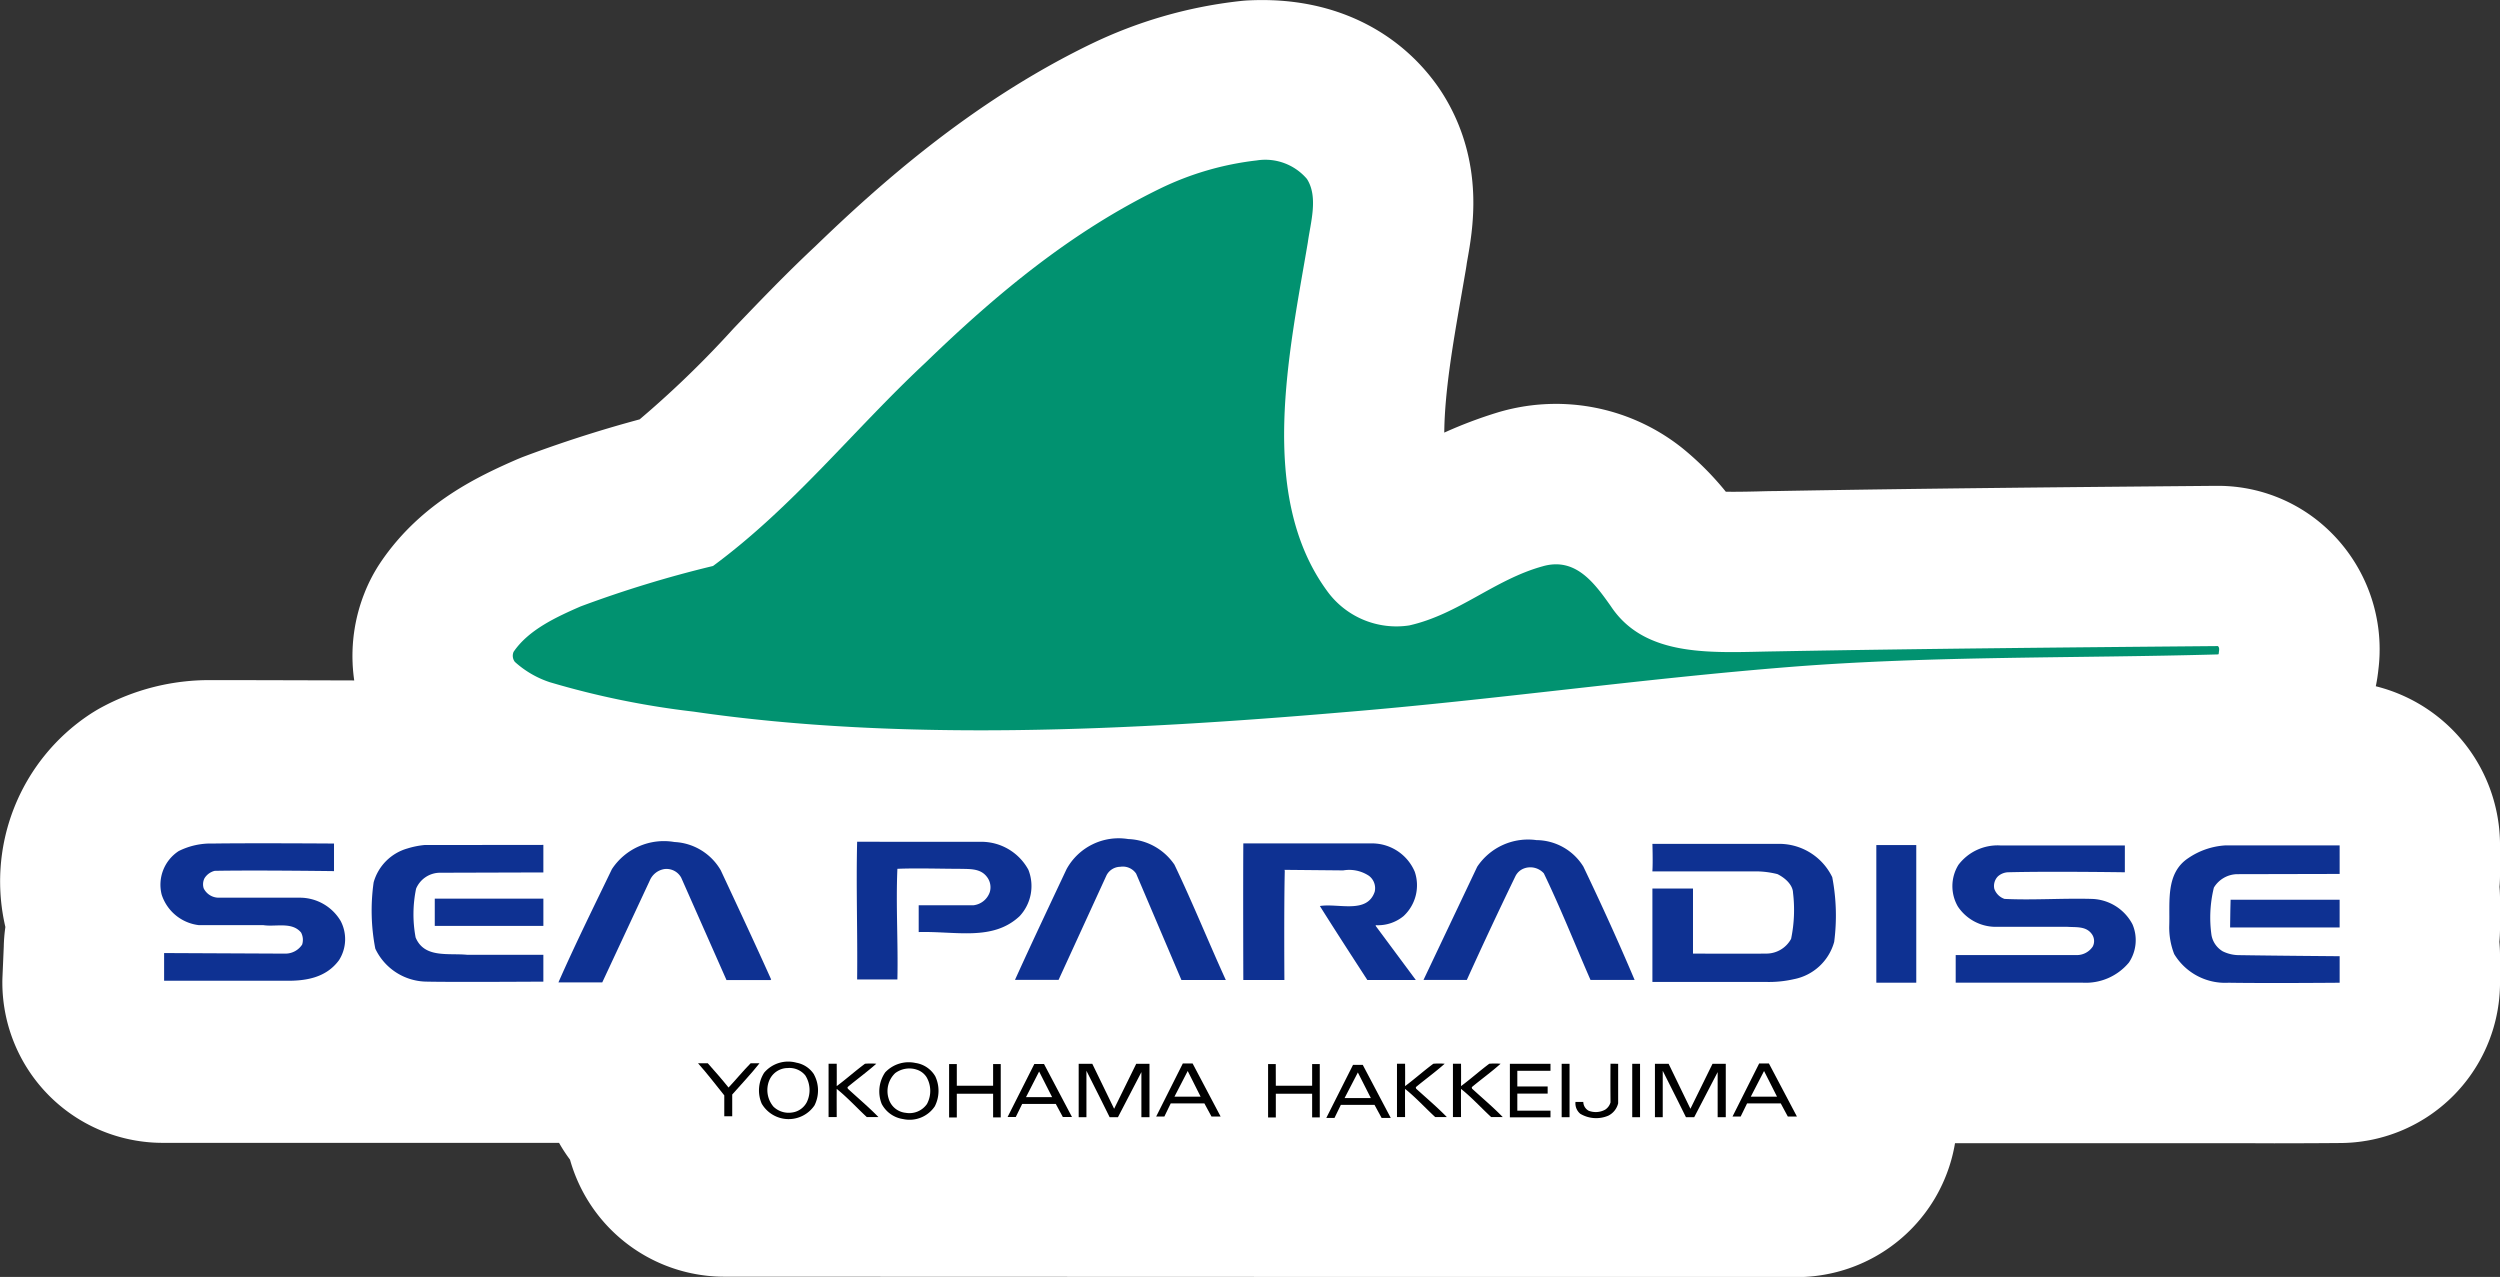 <svg xmlns="http://www.w3.org/2000/svg" width="169.689" height="86.673" viewBox="0 0 169.689 86.673">
  <rect x="0" y="0" width="169.689" height="86.673" fill="#333333" stroke="none"/>
  <g id="head_logo" transform="translate(-132.953 -3.467)">
    <path id="パス_61468" data-name="パス 61468" d="M121.218,73.741a3.871,3.871,0,0,0,.108-3.784l-1.812-3.433h28.726c.654,0,1.369.007,2.082.007,2.26,0,4.448-.019,4.467-.019a3.858,3.858,0,0,0,3.82-3.848v-1.8a3.827,3.827,0,0,0-.127-.975,3.791,3.791,0,0,0,.127-.971V57.035a3.832,3.832,0,0,0-.1-.87,3.871,3.871,0,0,0,.1-.882V53.349a4.082,4.082,0,0,0-3.85-4.094H89.548c-.586,0-.528-.408-.528-.614s-.033-.624.553-.682l.012-.012c4.3-.387,8.591-.849,12.763-1.315,5.088-.57,10.347-1.158,15.581-1.569,6.284-.492,12.812-.577,19.129-.657l.038,0c3.119-.04,6.34-.08,9.536-.169a3.848,3.848,0,0,0,3.332-2.122l.03-.061a3.842,3.842,0,0,0,.4-1.416,4.138,4.138,0,0,0-1.494-3.822,3.841,3.841,0,0,0-2.436-.842l-.1,0c-9.848.087-20.029.178-29.924.356-.363,0-.732.014-1.1.023-3.637.082-5.913.03-6.833-1.367l-.077-.113a13.043,13.043,0,0,0-2.7-3.015A6.717,6.717,0,0,0,99.6,30.705a23.241,23.241,0,0,0-5.1,2.281,15.144,15.144,0,0,1-3.665,1.658,2.069,2.069,0,0,1-1.74-.889c-3.369-4.668-2.049-12.24-.886-18.92q.158-.907.307-1.777c.007-.04.014-.082.019-.122.023-.178.063-.406.106-.649.281-1.587.7-3.986-.734-6.239-.026-.042-.054-.082-.082-.124-.989-1.428-2.961-3.088-6.755-2.91-.068,0-.136.009-.2.016a24.058,24.058,0,0,0-7.81,2.256L73,5.314C65.9,8.772,60.254,13.8,56.135,17.781c-1.85,1.728-3.576,3.529-5.245,5.273a74.509,74.509,0,0,1-8.239,7.792,78.41,78.41,0,0,0-8.685,2.7c-.049.021-.1.042-.148.061-2.279.994-4.633,2.157-6.188,4.441a3.89,3.89,0,0,0-.41.79,4.528,4.528,0,0,0,.75,4.556c.03.033.059.066.089.1a9.453,9.453,0,0,0,3.494,2.235l.195.082a3.028,3.028,0,0,0,.324.122,45.721,45.721,0,0,0,6.249,1.494l-.007.009c1.123.19,1.1.4,1.1.921s.084.884-1.093.884c-7.815-.026-27.169-.089-27.961-.08l-.108,0A8.347,8.347,0,0,0,6.121,50.2c-.056.033-.11.068-.164.1a6.567,6.567,0,0,0-2.774,7.046,5.791,5.791,0,0,0,.485,1.327,3.876,3.876,0,0,0-.427,1.749l-.094,2.2v.019A3.852,3.852,0,0,0,7,66.5l28.733,0c2.462,0,3.763.145,3.763,1.548l.038-.014a3.811,3.811,0,0,0,.938,2.673c.286.321.56.659.8.957v.077a3.853,3.853,0,0,0,3.848,3.845l72.8.026a3.87,3.87,0,0,0,3.3-1.862" transform="translate(137 7.504)" fill="#fff"/>
    <path id="パス_61469" data-name="パス 61469" d="M121.218,73.741a3.871,3.871,0,0,0,.108-3.784l-1.812-3.433h28.726c.654,0,1.369.007,2.082.007,2.26,0,4.448-.019,4.467-.019a3.858,3.858,0,0,0,3.82-3.848v-1.8a3.827,3.827,0,0,0-.127-.975,3.791,3.791,0,0,0,.127-.971V57.035a3.832,3.832,0,0,0-.1-.87,3.871,3.871,0,0,0,.1-.882V53.349a4.082,4.082,0,0,0-3.85-4.094H89.548c-.586,0-.528-.408-.528-.614s-.033-.624.553-.682l.012-.012c4.3-.387,8.591-.849,12.763-1.315,5.088-.57,10.347-1.158,15.581-1.569,6.284-.492,12.812-.577,19.129-.657l.038,0c3.119-.04,6.34-.08,9.536-.169a3.848,3.848,0,0,0,3.332-2.122l.03-.061a3.842,3.842,0,0,0,.4-1.416,4.138,4.138,0,0,0-1.494-3.822,3.841,3.841,0,0,0-2.436-.842l-.1,0c-9.848.087-20.029.178-29.924.356-.363,0-.732.014-1.1.023-3.637.082-5.913.03-6.833-1.367l-.077-.113a13.043,13.043,0,0,0-2.7-3.015A6.717,6.717,0,0,0,99.6,30.705a23.241,23.241,0,0,0-5.1,2.281,15.144,15.144,0,0,1-3.665,1.658,2.069,2.069,0,0,1-1.74-.889c-3.369-4.668-2.049-12.24-.886-18.92q.158-.907.307-1.777c.007-.04.014-.082.019-.122.023-.178.063-.406.106-.649.281-1.587.7-3.986-.734-6.239-.026-.042-.054-.082-.082-.124-.989-1.428-2.961-3.088-6.755-2.91-.068,0-.136.009-.2.016a24.058,24.058,0,0,0-7.81,2.256L73,5.314C65.9,8.772,60.254,13.8,56.135,17.781c-1.85,1.728-3.576,3.529-5.245,5.273a74.509,74.509,0,0,1-8.239,7.792,78.41,78.41,0,0,0-8.685,2.7c-.049.021-.1.042-.148.061-2.279.994-4.633,2.157-6.188,4.441a3.89,3.89,0,0,0-.41.79,4.528,4.528,0,0,0,.75,4.556c.03.033.059.066.089.1a9.453,9.453,0,0,0,3.494,2.235l.195.082a3.028,3.028,0,0,0,.324.122,45.721,45.721,0,0,0,6.249,1.494l-.007.009c1.123.19,1.1.4,1.1.921s.084.884-1.093.884c-7.815-.026-27.169-.089-27.961-.08l-.108,0A8.347,8.347,0,0,0,6.121,50.2c-.056.033-.11.068-.164.1a6.567,6.567,0,0,0-2.774,7.046,5.791,5.791,0,0,0,.485,1.327,3.876,3.876,0,0,0-.427,1.749l-.094,2.2v.019A3.852,3.852,0,0,0,7,66.5l28.733,0c2.462,0,3.763.145,3.763,1.548l.038-.014a3.811,3.811,0,0,0,.938,2.673c.286.321.56.659.8.957v.077a3.853,3.853,0,0,0,3.848,3.845l72.8.026A3.87,3.87,0,0,0,121.218,73.741Z" transform="translate(137 7.504)" fill="none" stroke="#fff" stroke-linecap="round" stroke-linejoin="round" stroke-width="14.069"/>
    <path id="パス_61470" data-name="パス 61470" d="M18.06,23.037c1.123.19,1.1.4,1.1.921s.082.884-1.1.884v1.015l15.361,12.9L36.94,23.037,19.286,21.142Z" transform="translate(157.252 31.9)" fill="#fff"/>
    <path id="パス_61471" data-name="パス 61471" d="M33.416,25.614V22.758l15.257-1.21s.586,1.407,0,1.468-.553.476-.553.682-.059.612.528.612H49.5l-.131,1.175Z" transform="translate(177.902 32.446)" fill="#fff"/>
    <path id="パス_61472" data-name="パス 61472" d="M20.721,34.682c0-1.4-1.3-1.548-3.763-1.548l4.333-5.33,2.793.506,1.208,4.706Z" transform="translate(155.77 40.86)" fill="#fff"/>
    <path id="パス_61473" data-name="パス 61473" d="M27.176,26.309c1.172,2.514,2.288,4.884,3.423,7.416l-.054.038H27.567l-3.074-6.95a1.135,1.135,0,0,0-1.17-.579,1.3,1.3,0,0,0-.966.781L19.136,33.92H16.16c1.137-2.584,2.4-5.135,3.63-7.686a4.222,4.222,0,0,1,4.244-1.841,3.849,3.849,0,0,1,3.142,1.916" transform="translate(154.697 36.226)" fill="#0e3192"/>
    <path id="パス_61474" data-name="パス 61474" d="M16.417,24.428V26.3s-5.348-.073-8.1-.019a1.138,1.138,0,0,0-.689.5.91.91,0,0,0-.056.689,1.137,1.137,0,0,0,.987.633H14.1a3.221,3.221,0,0,1,2.769,1.583,2.655,2.655,0,0,1-.113,2.659c-.891,1.21-2.288,1.433-3.756,1.393H4.885V31.861L13.1,31.9a1.36,1.36,0,0,0,1.154-.614,1.06,1.06,0,0,0-.073-.818c-.617-.746-1.716-.373-2.551-.5H7.256A3.023,3.023,0,0,1,4.721,27.9a2.726,2.726,0,0,1,1.154-2.961A4.855,4.855,0,0,1,8.2,24.428c2.734-.04,8.214,0,8.214,0" transform="translate(139.207 36.295)" fill="#0e3192"/>
    <path id="パス_61475" data-name="パス 61475" d="M22.407,24.457v1.869l-7.055.021a1.769,1.769,0,0,0-1.583,1.079,8.566,8.566,0,0,0-.033,3.313c.593,1.433,2.232,1.048,3.515,1.179h5.156v1.82s-6.181.04-7.892,0A3.9,3.9,0,0,1,11,31.5a13.609,13.609,0,0,1-.113-4.5,3.329,3.329,0,0,1,2.291-2.3,5.717,5.717,0,0,1,1.154-.234Z" transform="translate(147.427 36.358)" fill="#0e3192"/>
    <rect id="長方形_6006" data-name="長方形 6006" width="7.372" height="1.85" transform="translate(162.463 64.463)" fill="#0e3192"/>
    <path id="パス_61476" data-name="パス 61476" d="M40.206,26.055c1.231,2.572,2.3,5.226,3.48,7.813H40.673L37.6,26.65a1.09,1.09,0,0,0-1.079-.464,1.066,1.066,0,0,0-.931.577l-3.255,7.1H29.376c1.137-2.511,2.328-5.022,3.5-7.515a4.035,4.035,0,0,1,4.185-2.045,3.971,3.971,0,0,1,3.144,1.747" transform="translate(172.469 36.115)" fill="#0e3192"/>
    <path id="パス_61477" data-name="パス 61477" d="M52.049,26.117c1.229,2.568,2.382,5.1,3.482,7.7H52.537c-1.065-2.439-2.012-4.835-3.168-7.236a1.234,1.234,0,0,0-1.341-.335,1.067,1.067,0,0,0-.593.539c-1.135,2.345-2.216,4.652-3.294,7.032H41.2l3.646-7.684a4.15,4.15,0,0,1,4.021-1.808,3.78,3.78,0,0,1,3.179,1.789" transform="translate(188.373 36.165)" fill="#0e3192"/>
    <path id="パス_61478" data-name="パス 61478" d="M33.266,24.367a3.634,3.634,0,0,1,3.179,1.9,3,3,0,0,1-.591,3.144C34.03,31.125,31.535,30.426,29,30.494v-1.82h3.728a1.332,1.332,0,0,0,1.1-.9,1.152,1.152,0,0,0-.209-1.041c-.448-.577-1.17-.511-1.859-.532-1.3,0-2.868-.056-4.206,0-.108,2.476.056,5.034,0,7.51H24.822v-.056c.035-3.128-.075-6.223,0-9.29Z" transform="translate(166.31 36.237)" fill="#0e3192"/>
    <path id="パス_61479" data-name="パス 61479" d="M44.8,24.414a3.152,3.152,0,0,1,2.828,1.925,2.854,2.854,0,0,1-.764,3.011A2.743,2.743,0,0,1,45,29.966L44.965,30,47.7,33.685H44.409c-1.083-1.672-2.16-3.33-3.222-5.022,1.264-.2,3.2.558,3.721-.966a1.052,1.052,0,0,0-.389-1.083,2.419,2.419,0,0,0-1.749-.368l-3.991-.038.026.056c-.059,2.457-.026,7.421-.026,7.421H35.991s-.021-6.237,0-9.271Z" transform="translate(181.353 36.3)" fill="#0e3192"/>
    <path id="パス_61480" data-name="パス 61480" d="M56.276,24.428a4,4,0,0,1,3.759,2.26,13.82,13.82,0,0,1,.131,4.392,3.536,3.536,0,0,1-2.734,2.53,7.63,7.63,0,0,1-1.88.188H47.828V27.46h2.755v4.413s3.386.019,5.022,0a1.91,1.91,0,0,0,1.637-1,9.691,9.691,0,0,0,.131-3.126c-.019-.577-.593-1.041-1.06-1.269a6.093,6.093,0,0,0-1.428-.185H47.828v-.035c.04-.614,0-1.834,0-1.834Z" transform="translate(197.283 36.319)" fill="#0e3192"/>
    <path id="パス_61481" data-name="パス 61481" d="M68.217,26.295s-5.116-.077-7.949,0a1.1,1.1,0,0,0-.668.279.927.927,0,0,0-.244.839,1.108,1.108,0,0,0,.694.689c1.932.094,3.979-.056,5.913,0a3.218,3.218,0,0,1,2.774,1.728,2.734,2.734,0,0,1-.242,2.589,3.81,3.81,0,0,1-3.149,1.369h-8.61V31.915h8.221a1.3,1.3,0,0,0,1.081-.579.81.81,0,0,0-.094-.889c-.392-.5-1.039-.41-1.62-.45H59.394a3.1,3.1,0,0,1-2.509-1.376,2.756,2.756,0,0,1,.035-2.828,3.342,3.342,0,0,1,2.847-1.32h8.451Z" transform="translate(208.961 36.379)" fill="#0e3192"/>
    <rect id="長方形_6007" data-name="長方形 6007" width="2.711" height="9.342" transform="translate(260.31 60.826)" fill="#0e3192"/>
    <path id="パス_61482" data-name="パス 61482" d="M74.356,26.407l-6.971.016a1.888,1.888,0,0,0-1.566.912,8.525,8.525,0,0,0-.162,3.224,1.61,1.61,0,0,0,.762,1.1,2.518,2.518,0,0,0,1.114.26c2.286.038,6.823.073,6.823.073v1.8s-4.983.042-7.545,0a4.042,4.042,0,0,1-3.686-1.948,4.956,4.956,0,0,1-.335-1.916c.054-1.639-.26-3.573,1.3-4.6a5,5,0,0,1,2.476-.856h7.789Z" transform="translate(217.402 36.379)" fill="#0e3192"/>
    <path id="パス_61483" data-name="パス 61483" d="M71.986,27.929H64.551c0-.652.035-1.885.035-1.885h7.4Z" transform="translate(219.771 38.492)" fill="#0e3192"/>
    <path id="パス_61484" data-name="パス 61484" d="M20.861,30.779c.476.535.971,1.1,1.407,1.646.5-.528.989-1.13,1.5-1.646h.6c-.567.72-1.224,1.409-1.85,2.12v1.477h-.539V32.957c-.586-.734-1.161-1.48-1.78-2.178h.657Z" transform="translate(160.135 44.859)"/>
    <path id="パス_61485" data-name="パス 61485" d="M24.533,30.8s.007.851,0,1.519c.64-.476,1.28-1.046,1.92-1.519a4.612,4.612,0,0,1,.767,0c-.645.57-1.3,1.043-1.956,1.59l.019.1c.689.638,1.442,1.271,2.082,1.93h-.79c-.673-.621-1.311-1.327-2.042-1.913-.007.579,0,1.913,0,1.913H23.98V30.8Z" transform="translate(165.213 44.869)"/>
    <path id="パス_61486" data-name="パス 61486" d="M42.6,30.8s.009.851,0,1.519c.645-.476,1.28-1.046,1.918-1.519a4.654,4.654,0,0,1,.769,0c-.64.57-1.3,1.043-1.958,1.59l.019.1c.694.638,1.449,1.271,2.084,1.93h-.785c-.675-.621-1.311-1.327-2.047-1.913-.009.579,0,1.913,0,1.913h-.549V30.8Z" transform="translate(189.521 44.869)"/>
    <path id="パス_61487" data-name="パス 61487" d="M40.983,30.8s.012.851,0,1.519c.642-.476,1.278-1.046,1.92-1.519a4.642,4.642,0,0,1,.769,0c-.642.57-1.3,1.043-1.96,1.59l.019.1c.7.638,1.449,1.271,2.087,1.93H43.03c-.678-.621-1.313-1.327-2.047-1.913-.009.579,0,1.913,0,1.913h-.549V30.8Z" transform="translate(187.34 44.869)"/>
    <path id="パス_61488" data-name="パス 61488" d="M27.992,32.273h2.464V30.8h.518v3.62h-.518V32.815H27.992v1.609h-.523V30.8h.523Z" transform="translate(169.905 44.891)"/>
    <path id="パス_61489" data-name="パス 61489" d="M37.225,32.273H39.69V30.8h.518v3.62H39.69V32.815H37.225v1.609H36.7V30.8h.521Z" transform="translate(182.325 44.891)"/>
    <path id="パス_61490" data-name="パス 61490" d="M32.144,30.794l1.482,3.053,1.5-3.053h.9v3.625h-.549V31.357l-1.592,3.062h-.563s-1.06-2.145-1.576-3.151v3.151H31.22V30.794Z" transform="translate(174.949 44.879)"/>
    <path id="パス_61491" data-name="パス 61491" d="M46.456,30.794v.474H44.205v1.064h2.059v.483H44.205v1.158h2.251v.455H43.7V30.794Z" transform="translate(191.737 44.879)"/>
    <rect id="長方形_6008" data-name="長方形 6008" width="0.535" height="3.625" transform="translate(238.952 75.673)"/>
    <rect id="長方形_6009" data-name="長方形 6009" width="0.53" height="3.625" transform="translate(243.742 75.673)"/>
    <path id="パス_61492" data-name="パス 61492" d="M48.5,30.794v2.682a1.272,1.272,0,0,1-.668.839,2.108,2.108,0,0,1-1.9-.127.921.921,0,0,1-.328-.807h.53a.7.7,0,0,0,.366.6,1.334,1.334,0,0,0,1.116-.073.868.868,0,0,0,.366-.495c-.014-1.651,0-2.626,0-2.626Z" transform="translate(194.286 44.879)"/>
    <path id="パス_61493" data-name="パス 61493" d="M25.7,31.6a2.267,2.267,0,0,1,.035,2.089,2.116,2.116,0,0,1-3.583-.113,2.249,2.249,0,0,1,.162-2.1,2.138,2.138,0,0,1,2.2-.68,1.8,1.8,0,0,1,1.189.8m-1.81-.438a1.364,1.364,0,0,0-1.247.879,1.743,1.743,0,0,0,.3,1.74,1.486,1.486,0,0,0,1.259.4,1.32,1.32,0,0,0,1.011-.713,1.876,1.876,0,0,0-.11-1.81,1.39,1.39,0,0,0-1.208-.495" transform="translate(162.504 44.803)"/>
    <path id="パス_61494" data-name="パス 61494" d="M29.252,31.7a2.315,2.315,0,0,1-.035,2.028,2.06,2.06,0,0,1-2.16.865,1.957,1.957,0,0,1-1.444-1.025,2.284,2.284,0,0,1,.237-2.143,2.19,2.19,0,0,1,2.047-.64,1.867,1.867,0,0,1,1.355.914m-1.315-.476a1.609,1.609,0,0,0-1.412.258,1.688,1.688,0,0,0-.438,1.737,1.343,1.343,0,0,0,1.154.952,1.448,1.448,0,0,0,1.444-.6,1.866,1.866,0,0,0-.035-1.831,1.238,1.238,0,0,0-.713-.514" transform="translate(167.187 44.83)"/>
    <path id="パス_61495" data-name="パス 61495" d="M31.633,30.8l1.9,3.6h-.621l-.478-.886H30.151l-.434.886h-.556l1.817-3.6Zm-.331.511-.891,1.74h1.773Z" transform="translate(172.182 44.885)"/>
    <path id="パス_61496" data-name="パス 61496" d="M35.937,30.785l1.9,3.6h-.619l-.481-.889H34.45l-.431.889h-.556l1.808-3.6Zm-.333.509-.9,1.742h1.775Z" transform="translate(177.966 44.867)"/>
    <path id="パス_61497" data-name="パス 61497" d="M48.828,30.794l1.48,3.053,1.5-3.053h.9v3.625h-.551V31.357l-1.592,3.062h-.56s-1.06-2.145-1.576-3.151v3.151H47.9V30.794Z" transform="translate(197.383 44.879)"/>
    <path id="パス_61498" data-name="パス 61498" d="M52.618,30.785l1.9,3.6H53.9l-.478-.889H51.134l-.434.889h-.553l1.808-3.6Zm-.331.509-.9,1.742h1.78Z" transform="translate(200.402 44.867)"/>
    <path id="パス_61499" data-name="パス 61499" d="M40.862,30.825l1.9,3.6h-.621l-.481-.886H39.375l-.431.886h-.556l1.813-3.6Zm-.333.514-.9,1.737H41.41Z" transform="translate(184.589 44.921)"/>
    <path id="パス_61500" data-name="パス 61500" d="M68.743,5.907c.781,1.222.242,2.959.059,4.3-1.254,7.44-3.435,17.152,1.29,23.638a5.8,5.8,0,0,0,5.588,2.364c3.344-.75,5.794-3.109,9.048-4.01,2.244-.654,3.529,1.137,4.633,2.694,2.361,3.583,7.053,3.137,11.21,3.076,9.921-.181,19.93-.27,30-.359.15.12.061.359.061.506l-.03.059c-9.714.272-19.365.094-28.894.837-10.284.809-20.235,2.246-30.423,3.083-14.345,1.224-30,2.031-44.171-.035a57.406,57.406,0,0,1-9.771-2,6.621,6.621,0,0,1-2.361-1.374A.676.676,0,0,1,14.893,38c1.013-1.494,2.9-2.361,4.542-3.079a78.065,78.065,0,0,1,8.995-2.748c5.468-4.035,9.534-9.238,14.432-13.811,4.844-4.69,9.895-8.873,15.9-11.8a20.228,20.228,0,0,1,6.57-1.916,3.716,3.716,0,0,1,3.409,1.257" transform="translate(152.921 9.71)" fill="#019270"/>
  </g>
</svg>
